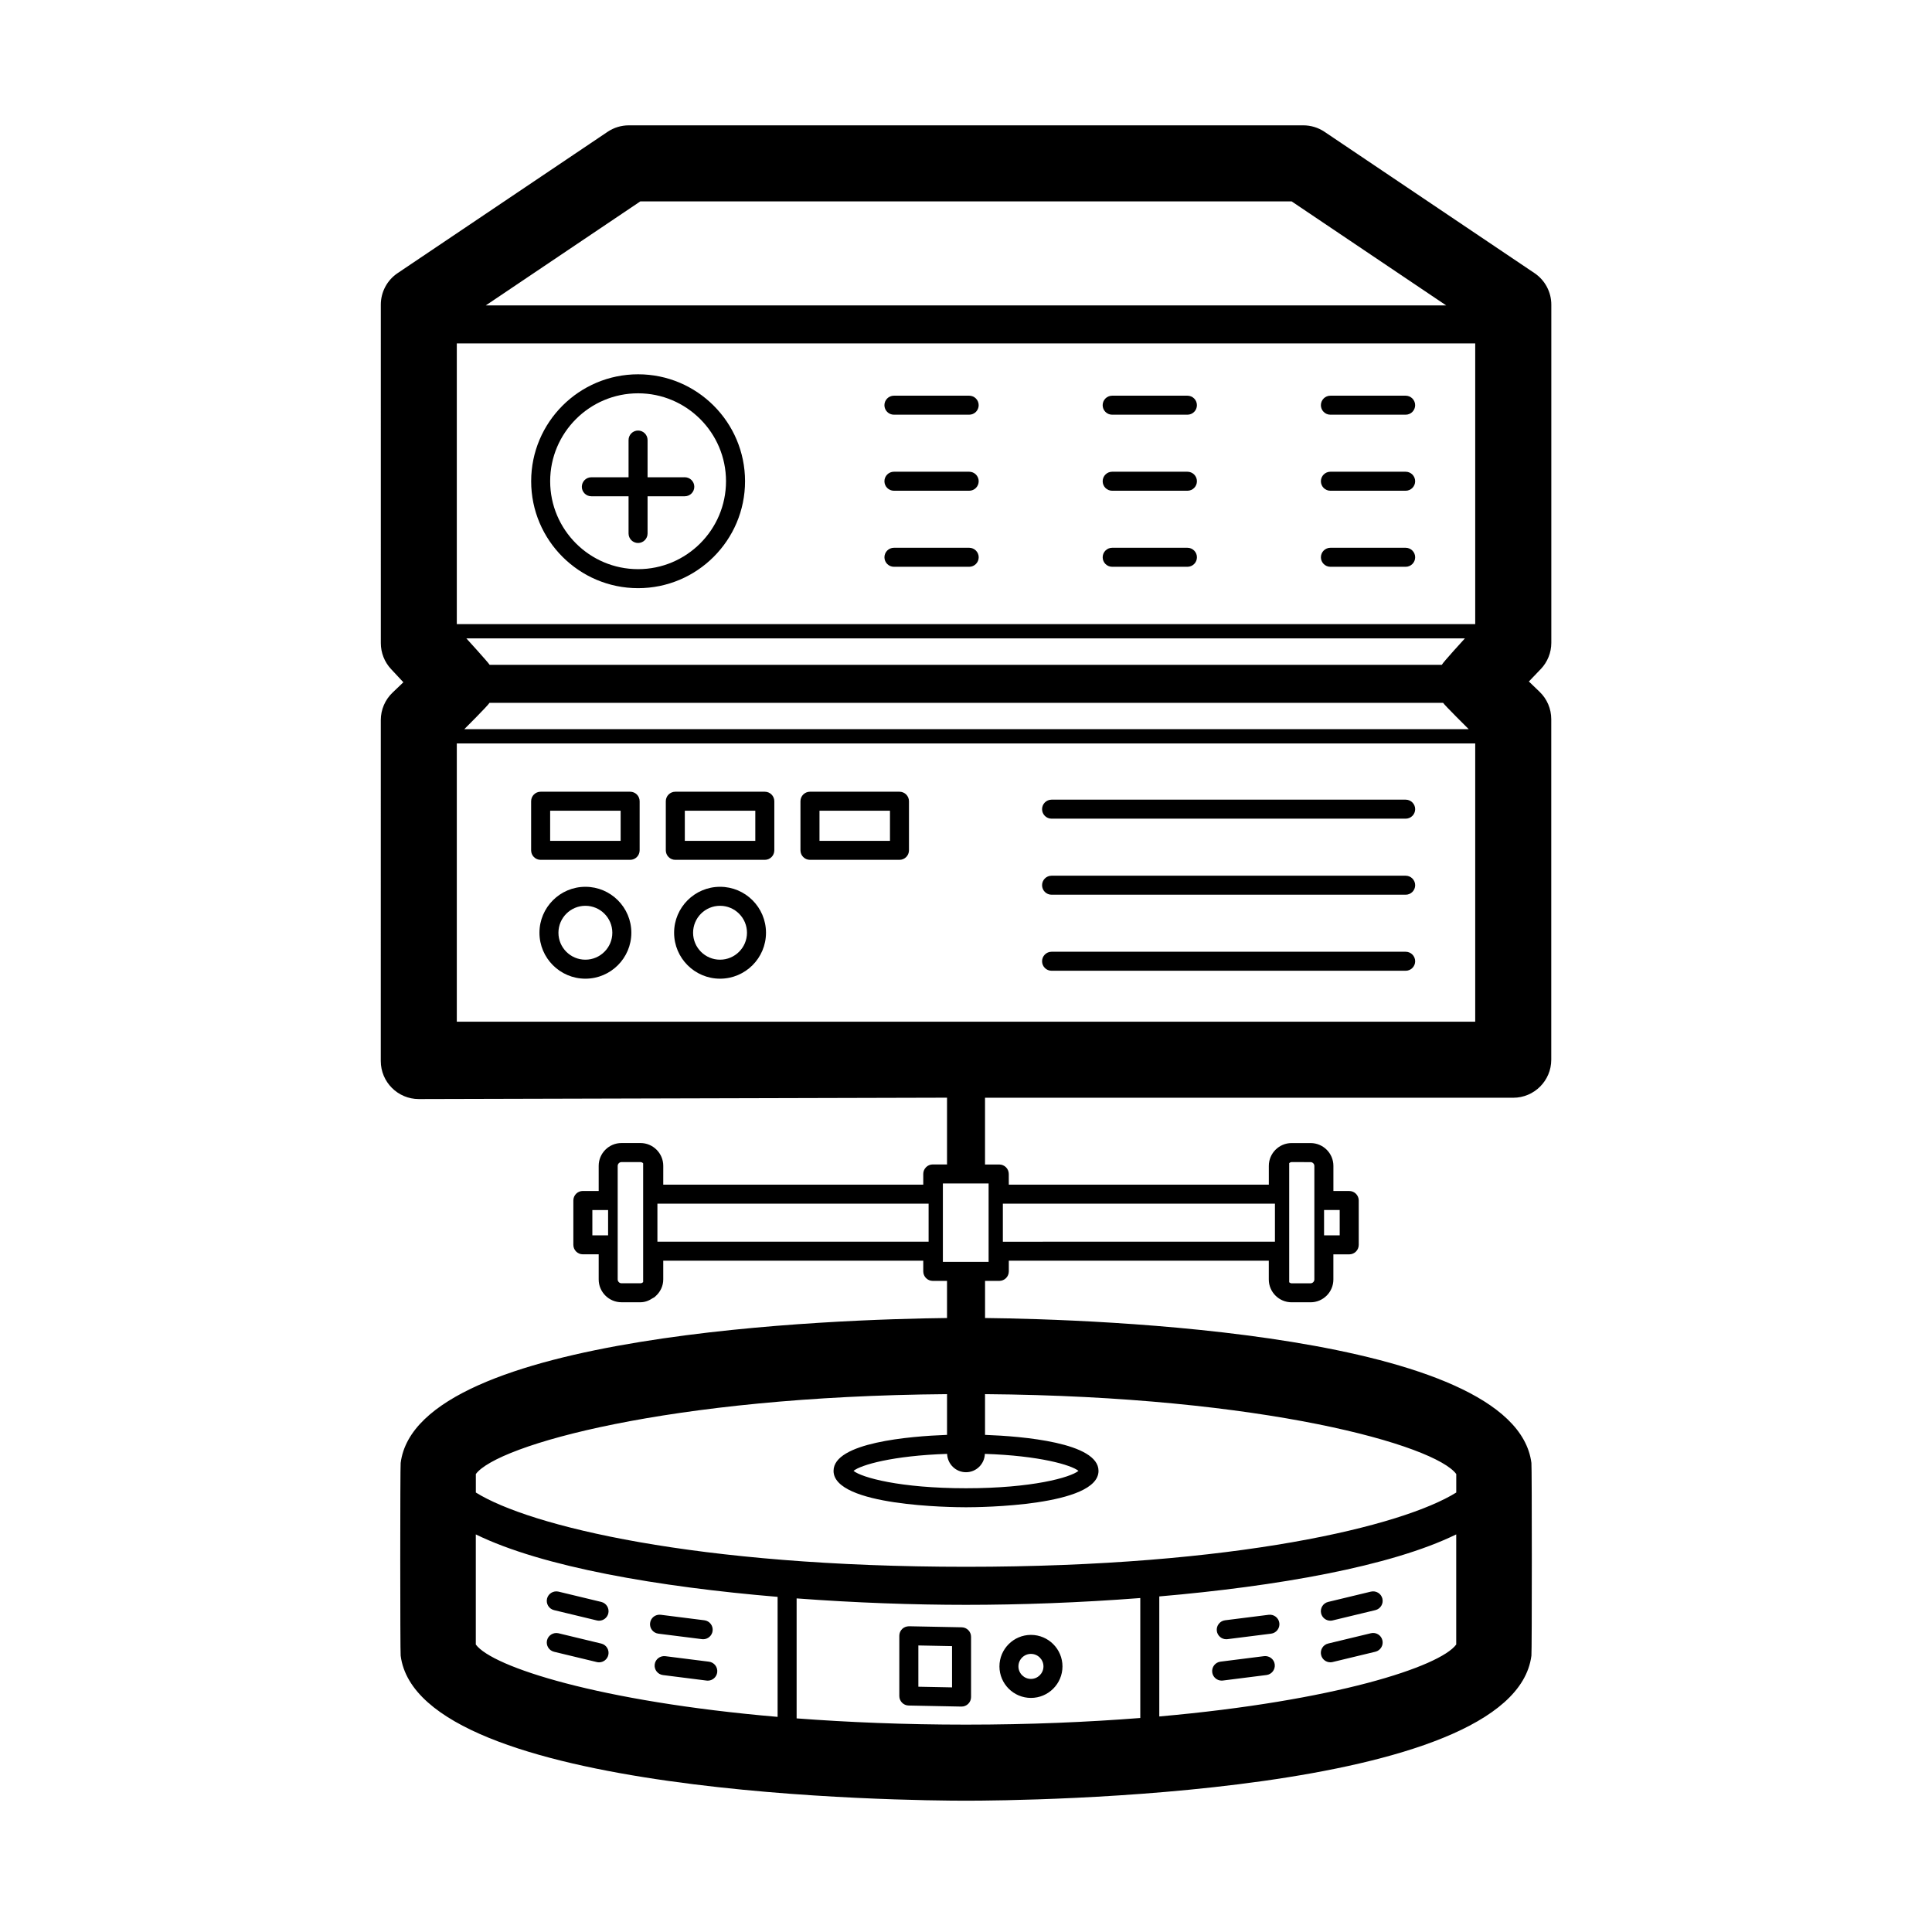 <?xml version="1.0" encoding="UTF-8"?>
<!-- The Best Svg Icon site in the world: iconSvg.co, Visit us! https://iconsvg.co -->
<svg fill="#000000" width="800px" height="800px" version="1.1" viewBox="144 144 512 512" xmlns="http://www.w3.org/2000/svg">
 <path d="m494.11 571.57c-0.324-1.355 0.508-2.715 1.859-3.043l11.336-2.731c1.371-0.316 2.715 0.508 3.043 1.859s-0.508 2.715-1.859 3.043l-11.336 2.731c-0.203 0.047-0.398 0.07-0.594 0.07-1.137 0-2.172-0.777-2.449-1.93zm2.449 12.957c0.195 0 0.395-0.02 0.594-0.07l11.336-2.731c1.352-0.328 2.188-1.688 1.859-3.043-0.324-1.352-1.668-2.18-3.043-1.859l-11.336 2.731c-1.352 0.328-2.188 1.688-1.859 3.043 0.277 1.16 1.312 1.93 2.449 1.93zm-27.59-6.113c0.105 0 0.211-0.004 0.316-0.02l11.566-1.457c1.379-0.176 2.359-1.438 2.188-2.816-0.172-1.379-1.426-2.348-2.816-2.188l-11.566 1.457c-1.379 0.176-2.359 1.438-2.188 2.816 0.164 1.277 1.246 2.207 2.5 2.207zm-1.219 10.965c0.105 0 0.211-0.004 0.316-0.02l11.566-1.461c1.379-0.176 2.359-1.438 2.188-2.816-0.172-1.379-1.43-2.336-2.816-2.188l-11.566 1.461c-1.379 0.176-2.359 1.438-2.188 2.816 0.164 1.277 1.246 2.207 2.5 2.207zm-66.41-11.609v15.973c0 0.676-0.273 1.324-0.754 1.797-0.473 0.465-1.102 0.719-1.762 0.719h-0.051l-13.977-0.277c-1.371-0.023-2.469-1.148-2.469-2.519v-15.973c0-0.676 0.273-1.324 0.754-1.797 0.484-0.473 1.117-0.699 1.812-0.719l13.965 0.277c1.383 0.023 2.481 1.141 2.481 2.519zm-5.039 2.469-8.926-0.176v10.934l8.926 0.176zm29.266 5.375c0 4.606-3.75 8.352-8.352 8.352-4.606 0-8.352-3.75-8.352-8.352 0-4.606 3.75-8.352 8.352-8.352 4.606 0.004 8.352 3.746 8.352 8.352zm-5.039 0c0-1.828-1.484-3.316-3.316-3.316-1.828 0-3.316 1.484-3.316 3.316 0 1.828 1.484 3.316 3.316 3.316 1.832-0.004 3.316-1.488 3.316-3.316zm-117.18-17.086-11.336-2.731c-1.344-0.309-2.715 0.508-3.043 1.859-0.324 1.355 0.508 2.715 1.859 3.043l11.336 2.731c0.203 0.047 0.398 0.07 0.594 0.07 1.137 0 2.172-0.777 2.449-1.93 0.324-1.355-0.512-2.715-1.859-3.043zm0 11.035-11.336-2.731c-1.344-0.309-2.715 0.508-3.043 1.859-0.324 1.355 0.508 2.715 1.859 3.043l11.336 2.731c0.203 0.047 0.398 0.07 0.594 0.07 1.137 0 2.172-0.777 2.449-1.93 0.324-1.355-0.512-2.715-1.859-3.043zm26.688-1.172c0.105 0.012 0.211 0.02 0.316 0.02 1.254 0 2.336-0.934 2.5-2.207 0.176-1.379-0.805-2.641-2.188-2.816l-11.566-1.457c-1.422-0.16-2.641 0.805-2.816 2.188-0.176 1.379 0.805 2.641 2.188 2.816zm1.848 5.973-11.566-1.461c-1.387-0.156-2.641 0.805-2.816 2.188-0.176 1.379 0.805 2.641 2.188 2.816l11.566 1.461c0.105 0.012 0.211 0.02 0.316 0.02 1.254 0 2.336-0.934 2.5-2.207 0.168-1.387-0.809-2.644-2.188-2.816zm220.43-263.05-3.144 3.289 2.836 2.727c1.98 1.898 3.094 4.519 3.094 7.266v90.238c0 5.562-4.516 10.078-10.078 10.078h-139.98v17.609c0 0.031-0.016 0.051-0.016 0.082h3.793c1.391 0 2.519 1.129 2.519 2.519l0.008 2.82h68.906v-4.973c0-3.336 2.711-6.047 6.047-6.047h5.019c3.336 0 6.047 2.715 6.047 6.047v6.656h4.195c1.391 0 2.519 1.129 2.519 2.519v11.754c0 1.391-1.129 2.519-2.519 2.519h-4.203v6.656c0 3.336-2.711 6.047-6.047 6.047h-5.019c-3.336 0-6.047-2.715-6.047-6.047v-4.981h-68.898v2.836c0 1.391-1.129 2.519-2.519 2.519h-3.793c0 0.023 0.016 0.051 0.016 0.082v9.758c28.242 0.316 140.38 3.785 144.79 38.406 0.145 0.68 0.145 50.391 0 51.07-4.766 37.316-134.75 38.438-149.83 38.438s-145.07-1.125-149.83-38.438c-0.145-0.68-0.145-50.391 0-51.07 4.418-34.617 116.55-38.09 144.79-38.406v-9.758c0-0.031 0.016-0.051 0.016-0.082h-3.793c-1.391 0-2.519-1.129-2.519-2.519v-2.836h-68.906v4.973c0 1.793-0.82 3.367-2.07 4.473-0.191 0.203-0.422 0.363-0.684 0.465-0.961 0.645-2.051 1.109-3.289 1.109h-5.019c-3.336 0-6.047-2.715-6.047-6.047v-6.656h-4.195c-1.391 0-2.519-1.129-2.519-2.519v-11.754c0-1.391 1.129-2.519 2.519-2.519h4.195v-6.656c0-3.336 2.715-6.047 6.047-6.047h5.019c3.336 0 6.047 2.715 6.047 6.047l-0.004 4.981h68.906v-2.836c0-1.391 1.129-2.519 2.519-2.519h3.793c0-0.023-0.016-0.051-0.016-0.082v-17.609s-138.87 0.367-139.98 0.367c-5.562 0-10.078-4.516-10.078-10.078l0.004-90.359c0-2.754 1.129-5.391 3.125-7.289l2.856-2.727-3.258-3.492c-1.742-1.863-2.715-4.324-2.715-6.883l-0.004-89.691c0-3.356 1.668-6.488 4.449-8.359l55.645-37.449c1.664-1.117 3.621-1.719 5.629-1.719h178.75c2.004 0 3.965 0.598 5.629 1.719l55.645 37.449c2.781 1.875 4.449 5.008 4.449 8.359v89.613c-0.004 2.59-1.004 5.082-2.793 6.957zm-182.12 212.48c2.152 1.75 12.246 4.606 29.809 4.606s27.66-2.856 29.809-4.606c-1.934-1.57-10.352-4.027-24.809-4.504-0.102 2.695-2.281 4.863-5.004 4.863-2.719 0-4.902-2.168-5.004-4.863-14.445 0.477-22.867 2.926-24.801 4.504zm-100.1 46.023c4.379 5.941 32.746 15.113 79.98 19.172v-31.805c-31.379-2.637-62.281-7.883-79.98-16.551zm129.91 21.227c16.906 0 32.277-0.676 46.184-1.762v-31.789c-15.973 1.234-31.926 1.805-46.184 1.805-13.871 0-29.352-0.543-44.891-1.707v31.797c13.566 1.023 28.504 1.656 44.891 1.656zm129.91-50.414c-17.457 8.543-47.758 13.77-78.691 16.438v31.809c46.477-4.109 74.348-13.18 78.691-19.062zm-124.87-37.168v10.793c9.898 0.367 30.074 2.035 30.074 9.539 0 9.371-31.52 9.645-35.109 9.645-3.594 0-35.109-0.273-35.109-9.645 0-7.508 20.172-9.176 30.074-9.539v-10.793c-74.016 0.578-119.24 13.539-124.87 21.172v4.898c14.172 8.844 58.18 19.684 129.91 19.684s115.73-10.848 129.91-19.684v-4.898c-5.629-7.637-50.855-20.594-124.87-21.172zm0.949-55.828h-12.121v20.781h12.121zm-100.84 13.75v-6.715h-4.172v6.715zm9.289 12.371v-31.469c-0.188-0.195-0.434-0.324-0.719-0.324h-5.019c-0.543 0-1.008 0.465-1.008 1.008v30.102c0 0.543 0.465 1.008 1.008 1.008h5.019c0.281 0.004 0.535-0.129 0.719-0.324zm75.648-10.695v-10.078l-71.867 0.004v10.078zm104.8-8.398v6.715h4.144v-6.715zm-8.598-12.695c-0.246 0-0.465 0.117-0.641 0.273v31.578c0.176 0.156 0.395 0.273 0.641 0.273h5.019c0.543 0 1.008-0.465 1.008-1.008v-30.102c0-0.543-0.465-1.008-1.008-1.008l-5.019-0.004zm-76.523 11.02v10.078l72.105-0.004v-10.078zm125.18-48.23v-73.734h-269.89v73.734zm-269.89-179.75v74.387h269.89v-74.387zm267.16 78.168h-264.63s5.789 6.352 6.168 7.004h252.34c0.422-0.789 6.125-7.004 6.125-7.004zm-265.17 24.066h266.18s-6.363-6.301-6.793-6.984h-252.71c-0.469 0.801-6.684 6.984-6.684 6.984zm5.699-112.31h254.5l-40.949-27.559h-172.61zm223.82 28.969h19.941c1.391 0 2.519-1.129 2.519-2.519s-1.129-2.519-2.519-2.519h-19.941c-1.391 0-2.519 1.129-2.519 2.519s1.125 2.519 2.519 2.519zm-57.832 0h19.941c1.391 0 2.519-1.129 2.519-2.519s-1.129-2.519-2.519-2.519h-19.941c-1.391 0-2.519 1.129-2.519 2.519s1.125 2.519 2.519 2.519zm-57.836 0h19.941c1.391 0 2.519-1.129 2.519-2.519s-1.129-2.519-2.519-2.519h-19.941c-1.391 0-2.519 1.129-2.519 2.519s1.129 2.519 2.519 2.519zm115.67 20.152h19.941c1.391 0 2.519-1.129 2.519-2.519s-1.129-2.519-2.519-2.519h-19.941c-1.391 0-2.519 1.129-2.519 2.519s1.125 2.519 2.519 2.519zm-57.832 0h19.941c1.391 0 2.519-1.129 2.519-2.519s-1.129-2.519-2.519-2.519h-19.941c-1.391 0-2.519 1.129-2.519 2.519s1.125 2.519 2.519 2.519zm-57.836 0h19.941c1.391 0 2.519-1.129 2.519-2.519s-1.129-2.519-2.519-2.519h-19.941c-1.391 0-2.519 1.129-2.519 2.519s1.129 2.519 2.519 2.519zm115.67 20.152h19.941c1.391 0 2.519-1.129 2.519-2.519 0-1.391-1.129-2.519-2.519-2.519h-19.941c-1.391 0-2.519 1.129-2.519 2.519 0 1.391 1.125 2.519 2.519 2.519zm-57.832 0h19.941c1.391 0 2.519-1.129 2.519-2.519 0-1.391-1.129-2.519-2.519-2.519h-19.941c-1.391 0-2.519 1.129-2.519 2.519 0 1.391 1.125 2.519 2.519 2.519zm-57.836 0h19.941c1.391 0 2.519-1.129 2.519-2.519 0-1.391-1.129-2.519-2.519-2.519h-19.941c-1.391 0-2.519 1.129-2.519 2.519 0 1.391 1.129 2.519 2.519 2.519zm-96.141-22.672c0-15.629 12.711-28.34 28.34-28.34s28.34 12.711 28.34 28.34-12.711 28.34-28.34 28.34-28.34-12.711-28.34-28.34zm5.035 0c0 12.848 10.453 23.301 23.301 23.301s23.301-10.453 23.301-23.301-10.453-23.301-23.301-23.301c-12.844 0-23.301 10.453-23.301 23.301zm132.88 89.426h93.836c1.391 0 2.519-1.129 2.519-2.519s-1.129-2.519-2.519-2.519h-93.836c-1.391 0-2.519 1.129-2.519 2.519s1.129 2.519 2.519 2.519zm93.832 15.113h-93.832c-1.391 0-2.519 1.129-2.519 2.519 0 1.391 1.129 2.519 2.519 2.519h93.836c1.391 0 2.519-1.129 2.519-2.519-0.004-1.391-1.133-2.519-2.523-2.519zm0 20.152h-93.832c-1.391 0-2.519 1.129-2.519 2.519s1.129 2.519 2.519 2.519h93.836c1.391 0 2.519-1.129 2.519-2.519-0.004-1.391-1.133-2.519-2.523-2.519zm-203-39.887v13.012c0 1.391-1.129 2.519-2.519 2.519h-23.719c-1.391 0-2.519-1.129-2.519-2.519v-13.012c0-1.391 1.129-2.519 2.519-2.519h23.719c1.398 0 2.519 1.129 2.519 2.519zm-5.035 2.519h-18.68v7.977h18.68zm40.727-2.519v13.012c0 1.391-1.129 2.519-2.519 2.519h-23.719c-1.391 0-2.519-1.129-2.519-2.519v-13.012c0-1.391 1.129-2.519 2.519-2.519h23.719c1.391 0 2.519 1.129 2.519 2.519zm-5.039 2.519h-18.68v7.977h18.68zm40.723-2.519v13.012c0 1.391-1.129 2.519-2.519 2.519h-23.719c-1.391 0-2.519-1.129-2.519-2.519v-13.012c0-1.391 1.129-2.519 2.519-2.519h23.719c1.391 0 2.519 1.129 2.519 2.519zm-5.035 2.519h-18.68v7.977h18.68zm-68.539 32.332c0 6.715-5.461 12.176-12.176 12.176-6.715 0-12.176-5.461-12.176-12.176s5.461-12.176 12.176-12.176c6.715-0.004 12.176 5.457 12.176 12.176zm-5.039 0c0-3.934-3.203-7.141-7.141-7.141-3.934 0-7.141 3.199-7.141 7.141s3.199 7.141 7.141 7.141c3.941-0.004 7.141-3.207 7.141-7.141zm40.723 0c0 6.715-5.461 12.176-12.176 12.176s-12.176-5.461-12.176-12.176 5.461-12.176 12.176-12.176c6.715-0.004 12.176 5.457 12.176 12.176zm-5.039 0c0-3.934-3.199-7.141-7.141-7.141s-7.141 3.199-7.141 7.141 3.199 7.141 7.141 7.141c3.941-0.004 7.141-3.207 7.141-7.141zm-41.246-115.67h9.863v9.863c0 1.391 1.129 2.519 2.519 2.519s2.519-1.129 2.519-2.519v-9.863h9.863c1.391 0 2.519-1.129 2.519-2.519s-1.129-2.519-2.519-2.519l-9.863 0.004v-9.863c0-1.391-1.129-2.519-2.519-2.519s-2.519 1.129-2.519 2.519v9.863h-9.863c-1.391 0-2.519 1.129-2.519 2.519s1.125 2.516 2.519 2.516z"/>
</svg>